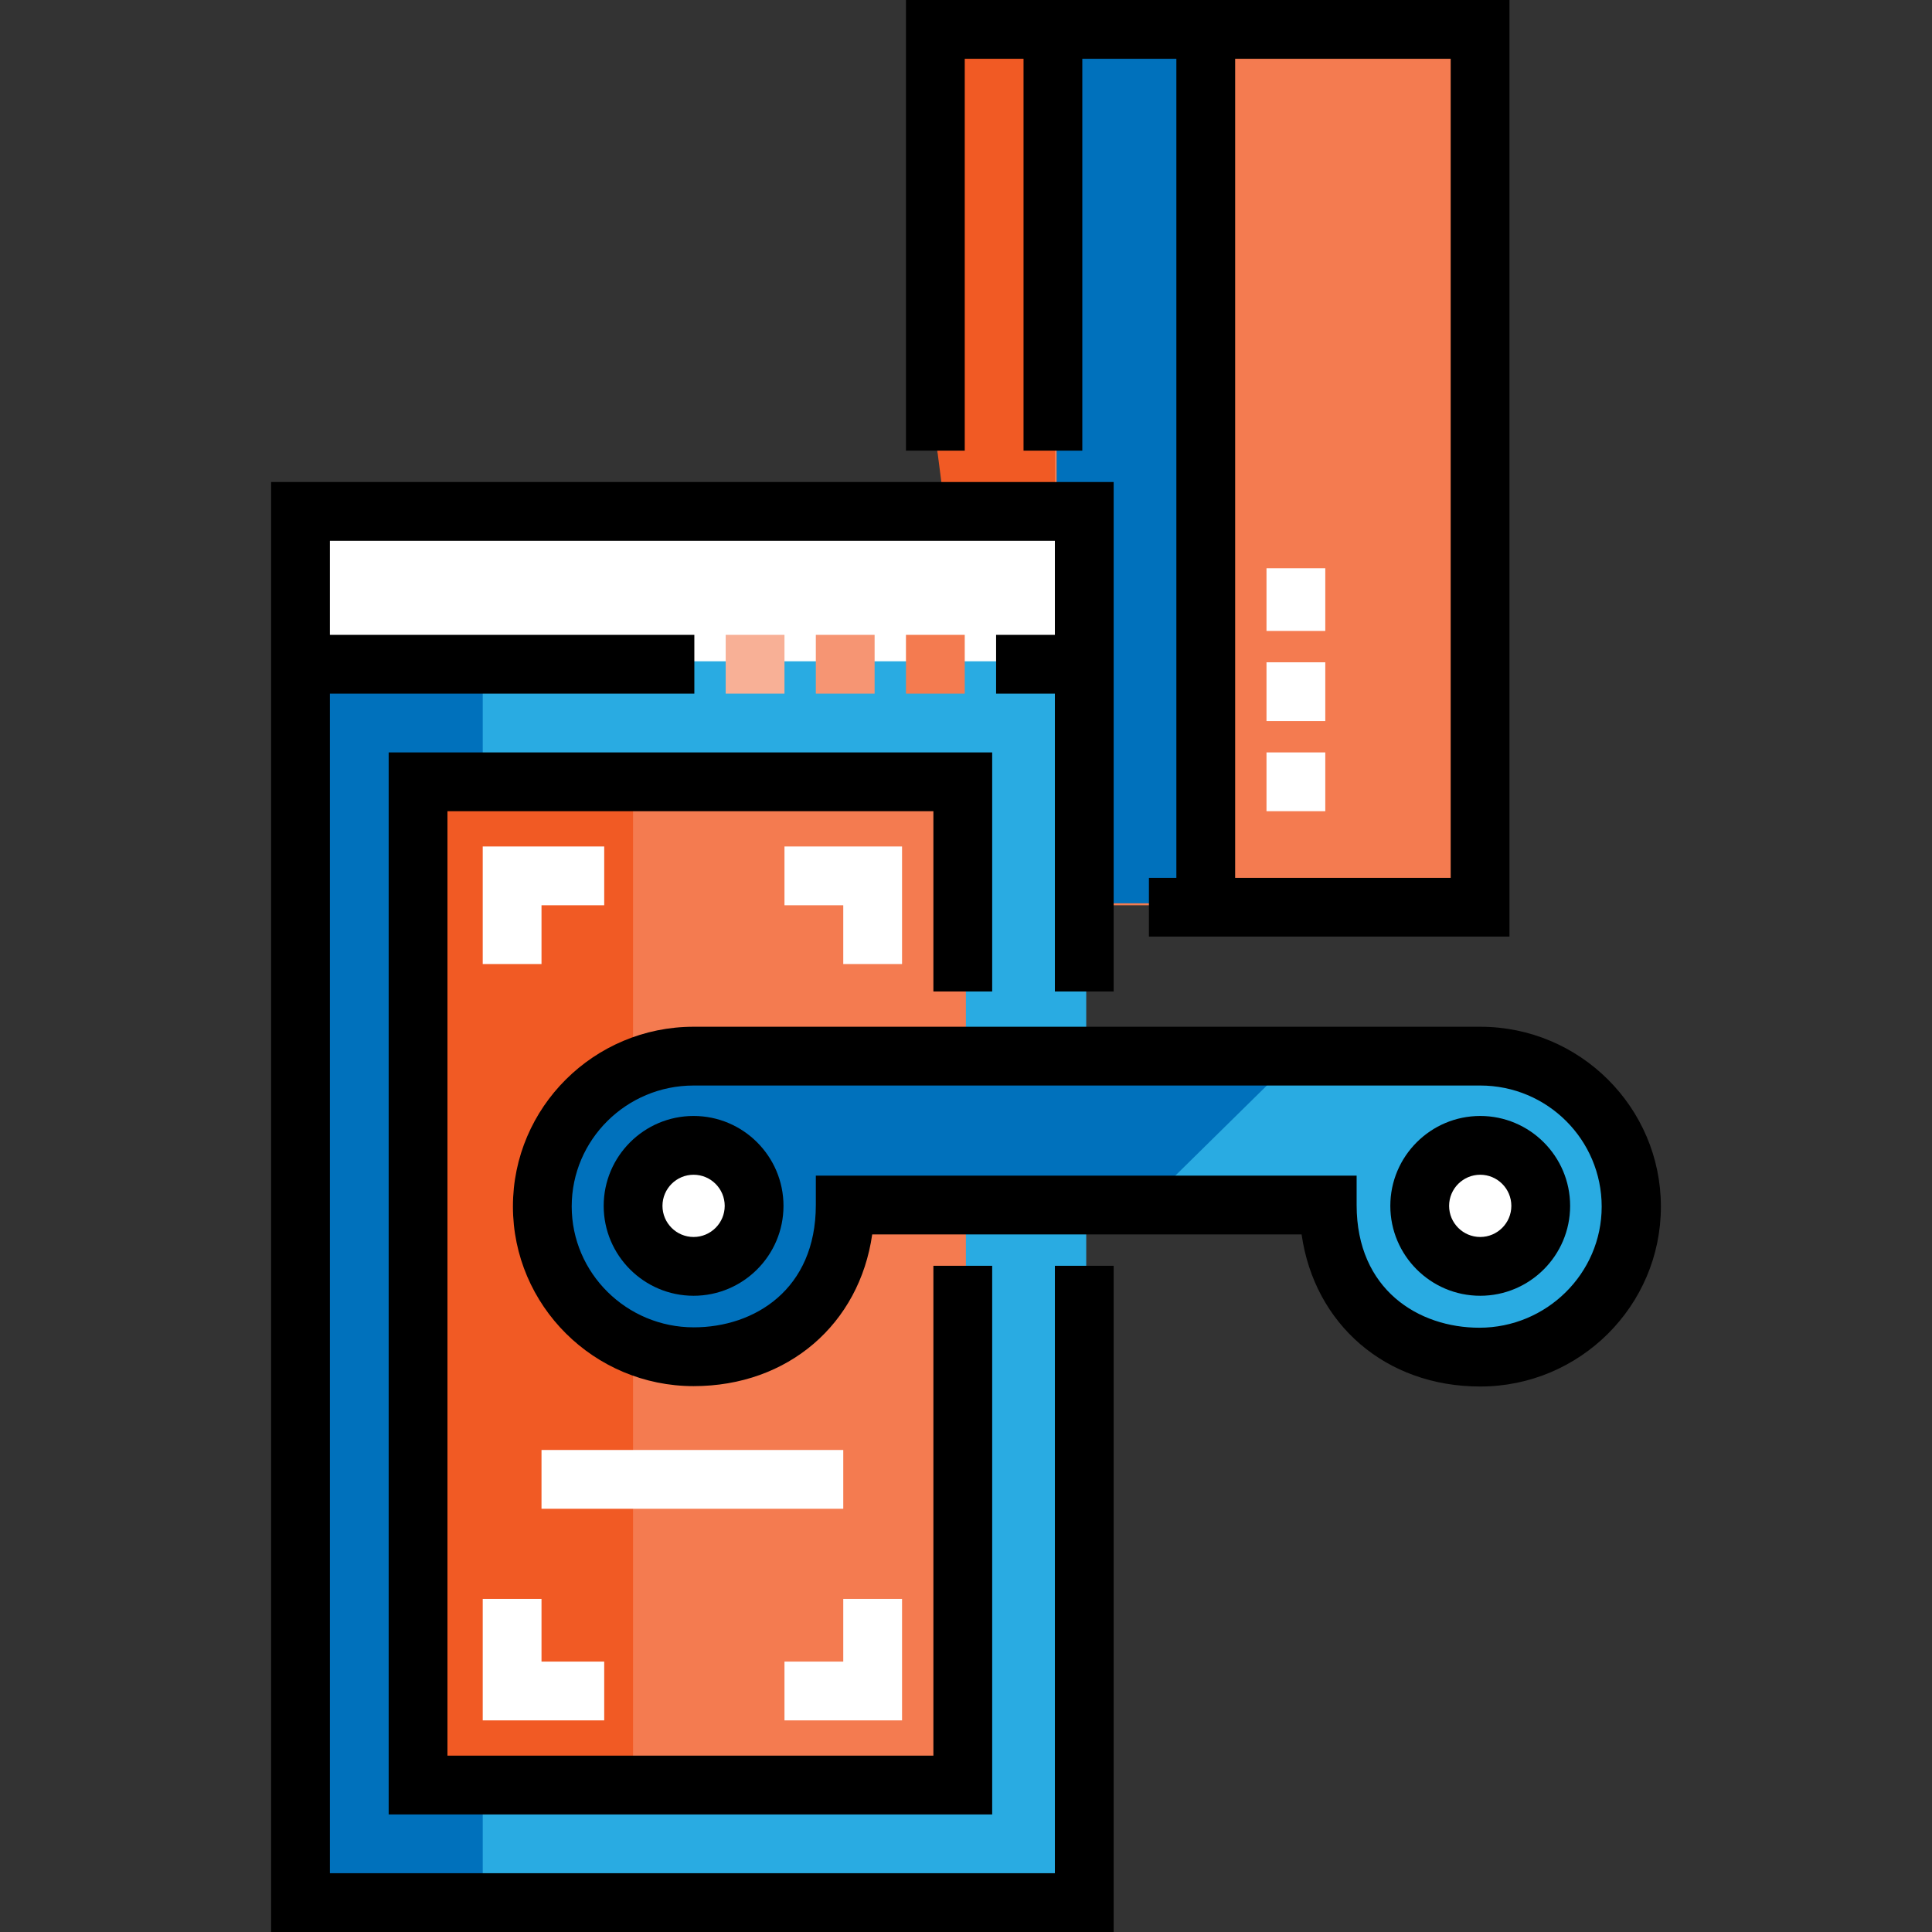<?xml version="1.0" encoding="iso-8859-1"?>
<!-- Uploaded to: SVG Repo, www.svgrepo.com, Generator: SVG Repo Mixer Tools -->
<svg version="1.1" id="Layer_1" xmlns="http://www.w3.org/2000/svg" xmlns:xlink="http://www.w3.org/1999/xlink" 
	 viewBox="0 0 512 512" xml:space="preserve">
<rect x="0" y="0" width="512" height="512" fill="#333333" stroke="none"/>
<polyline style="fill:#F47B50;" points="248.398,119.432 248.398,7.27 392.755,7.27 392.755,239.903 287.862,239.903 "/>
<rect x="280.021" y="14.884" style="fill:#0071BC;" width="40.09" height="224.501"/>
<polyline style="fill:#F15A24;" points="248.398,119.432 248.398,7.27 279.554,7.27 279.554,239.903 263.976,239.903 "/>
<polyline style="fill:#29ABE2;" points="287.862,335.448 287.862,503.692 80.154,503.692 80.154,135.01 287.862,135.01 
	287.862,262.75 "/>
<polyline style="fill:#0071BC;" points="127.927,327.14 127.927,504.73 79.116,504.73 79.116,135.01 127.927,135.01 
	127.927,255.481 "/>
<rect x="79.573" y="135.156" style="fill:#FFFFFF;" width="208.466" height="40.09"/>
<rect x="111.643" y="207.313" style="fill:#F47B50;" width="144.326" height="264.589"/>
<rect x="111.643" y="207.313" style="fill:#F15A24;" width="56.123" height="264.589"/>
<path style="fill:#29ABE2;" d="M392.275,279.367c22.141,0,40.09,18.003,40.09,40.145c0,22.141-17.949,39.75-40.09,39.75
	s-40.09-15.504-40.09-40.429H223.899c0,24.925-17.949,40.457-40.09,40.457s-40.09-17.82-40.09-39.961s17.949-39.961,40.09-39.961
	h208.466V279.367z"/>
<path style="fill:#0071BC;" d="M304.077,318.832h-80.178c0,24.925-17.949,40.457-40.09,40.457s-40.09-17.82-40.09-39.961
	s17.949-39.961,40.09-39.961h160.359L304.077,318.832z"/>
<g>
	<circle style="fill:#FFFFFF;" cx="183.811" cy="319.569" r="16.036"/>
	<circle style="fill:#FFFFFF;" cx="392.277" cy="319.569" r="16.036"/>
</g>
<path d="M392.275,367.439c-25.084,0-43.95-16.534-47.336-40.299H231.142c-3.391,23.708-22.254,40.198-47.332,40.198
	c-26.401,0-47.879-21.363-47.879-47.62s21.478-47.62,47.879-47.62h208.466c26.4,0,47.879,21.387,47.879,47.674
	C440.154,346.056,418.675,367.439,392.275,367.439z M216.203,311.562h143.318v7.789c0,22.458,16.449,32.51,32.527,32.51
	c17.81,0,32.414-14.395,32.414-32.09c0-17.698-14.376-32.096-32.187-32.096H183.809c-17.811,0-32.301,14.373-32.301,32.042
	c0,17.668,14.536,32.042,32.347,32.042c16.078,0,32.348-10.021,32.348-32.409v-7.789H216.203z"/>
<path d="M183.809,343.391c-13.138,0-23.825-10.688-23.825-23.825c0-13.136,10.688-23.824,23.825-23.824s23.825,10.688,23.825,23.824
	C207.633,332.703,196.946,343.391,183.809,343.391z M183.809,311.32c-4.547,0-8.247,3.699-8.247,8.246s3.7,8.247,8.247,8.247
	s8.247-3.7,8.247-8.247S188.356,311.32,183.809,311.32z"/>
<g>
	<rect x="240.09" y="168.243" style="fill:#F47B50;" width="15.578" height="15.578"/>
</g>
<rect x="216.203" y="168.243" style="fill:#F69573;" width="15.578" height="15.578"/>
<rect x="192.317" y="168.243" style="fill:#F8B096;" width="15.578" height="15.578"/>
<polygon points="295.132,262.75 295.132,127.74 71.846,127.74 71.846,512 295.132,512 295.132,335.448 279.554,335.448 
	279.554,496.422 87.424,496.422 87.424,183.822 184.008,183.822 184.008,168.243 87.424,168.243 87.424,143.318 279.554,143.318 
	279.554,168.243 263.976,168.243 263.976,183.822 279.554,183.822 279.554,262.75 "/>
<polygon points="262.937,480.844 103.002,480.844 103.002,199.4 262.937,199.4 262.937,262.75 247.359,262.75 247.359,214.978 
	118.58,214.978 118.58,465.266 247.359,465.266 247.359,335.448 262.937,335.448 "/>
<path d="M392.275,343.391c-13.138,0-23.825-10.688-23.825-23.825c0-13.136,10.688-23.824,23.825-23.824
	c13.136,0,23.824,10.688,23.824,23.824C416.099,332.703,405.412,343.391,392.275,343.391z M392.275,311.32
	c-4.547,0-8.247,3.699-8.247,8.246s3.7,8.247,8.247,8.247c4.547,0,8.246-3.7,8.246-8.247S396.822,311.32,392.275,311.32z"/>
<g>
	<polygon style="fill:#FFFFFF;" points="143.505,255.481 127.927,255.481 127.927,224.325 160.122,224.325 160.122,239.903 
		143.505,239.903 	"/>
	<polygon style="fill:#FFFFFF;" points="239.051,255.481 223.473,255.481 223.473,239.903 207.895,239.903 207.895,224.325 
		239.051,224.325 	"/>
	<polygon style="fill:#FFFFFF;" points="160.122,455.919 127.927,455.919 127.927,423.724 143.505,423.724 143.505,440.341 
		160.122,440.341 	"/>
	<polygon style="fill:#FFFFFF;" points="239.051,455.919 207.895,455.919 207.895,440.341 223.473,440.341 223.473,423.724 
		239.051,423.724 	"/>
	<rect x="143.505" y="384.26" style="fill:#FFFFFF;" width="79.968" height="15.578"/>
</g>
<path d="M240.09,0v119.432h15.578V15.578h15.578v103.854h15.578V15.578h24.925v217.055h-7.27v15.578h95.546V0H240.09z
	 M384.447,232.633h-57.12V15.578h57.12V232.633z"/>
<g>
	<rect x="335.635" y="150.588" style="fill:#FFFFFF;" width="15.578" height="16.617"/>
	<rect x="335.635" y="175.513" style="fill:#FFFFFF;" width="15.578" height="15.578"/>
	<rect x="335.635" y="199.4" style="fill:#FFFFFF;" width="15.578" height="15.578"/>
</g>
</svg>